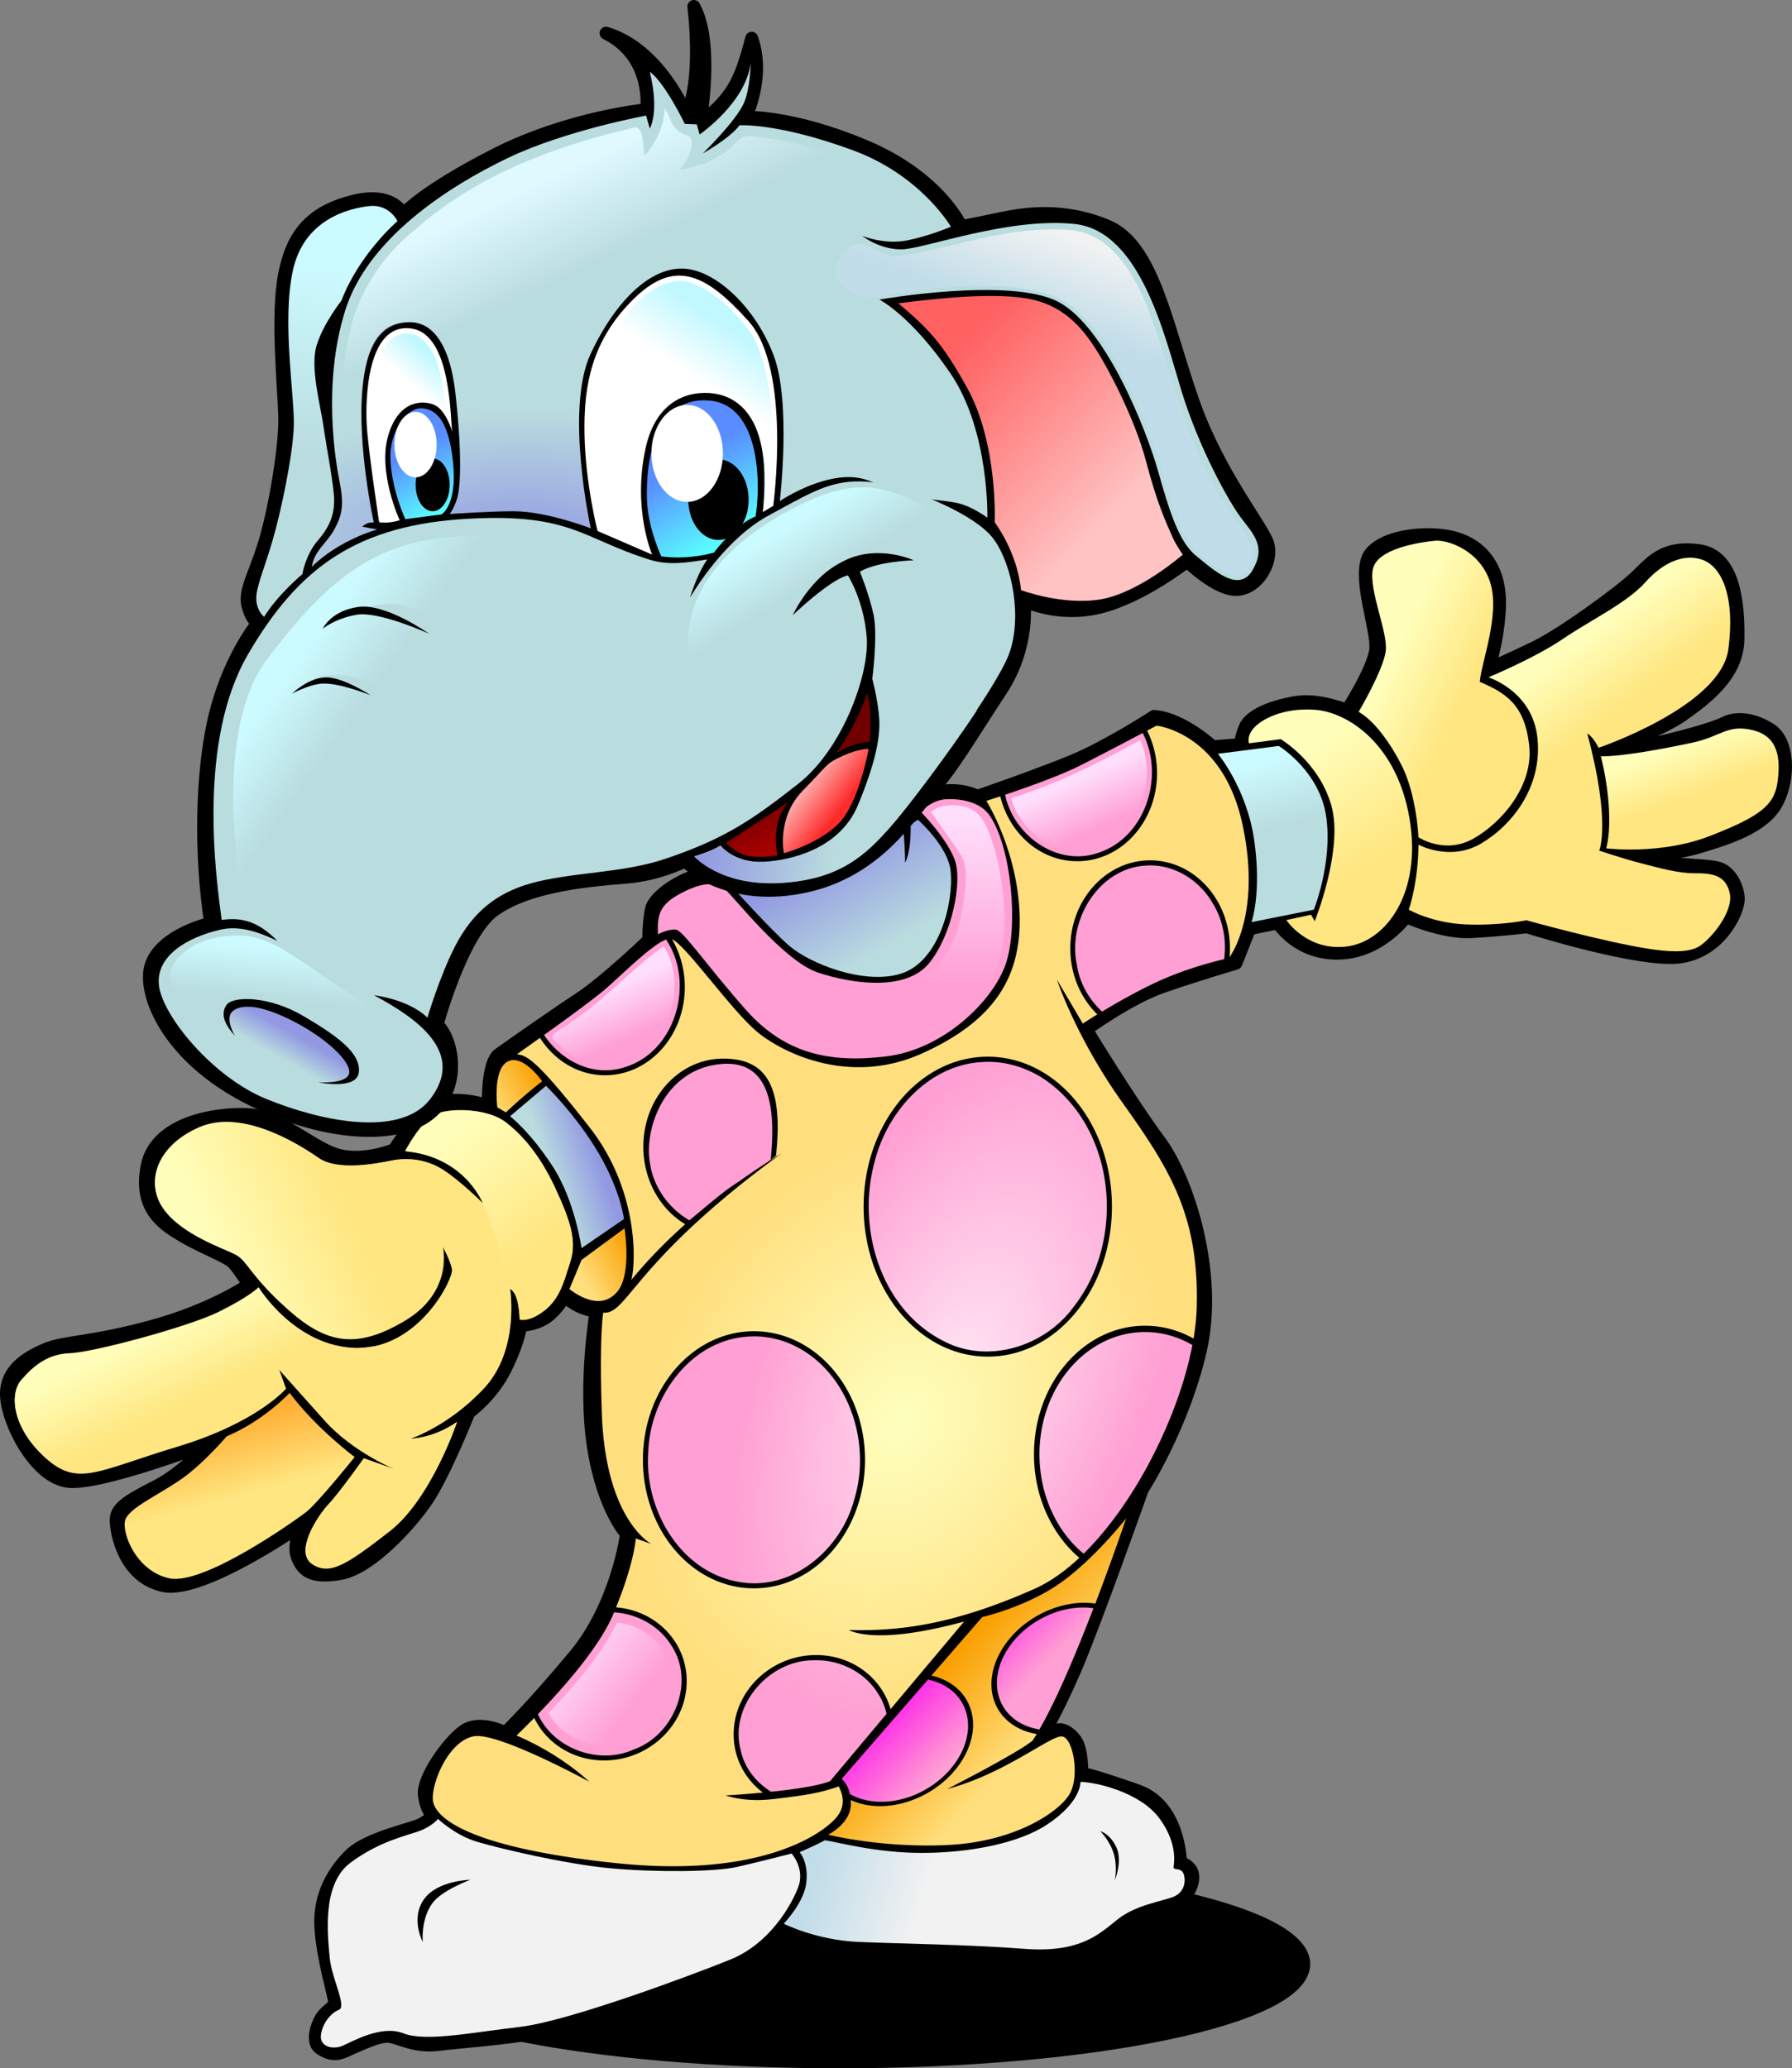 <?xml version="1.0"?>
<svg xmlns="http://www.w3.org/2000/svg" xmlns:xlink="http://www.w3.org/1999/xlink" width="736.98" height="850.598" viewBox="0 0 736.98 850.598">
  <rect x="0" y="0" width="736.98" height="850.598" fill="#808080" stroke="none"/>
  <defs>
    <linearGradient xlink:href="#g" id="u" x1="234.606" y1="593.504" x2="255.602" y2="582.076" gradientUnits="userSpaceOnUse"/>
    <linearGradient id="i">
      <stop offset="0" stop-color="#ffe680"/>
      <stop offset="1" stop-color="#ffac31"/>
    </linearGradient>
    <linearGradient id="m">
      <stop offset="0" stop-color="#ff2a2a"/>
      <stop offset="1" stop-color="#ffa1a1"/>
    </linearGradient>
    <linearGradient id="l">
      <stop offset="0" stop-color="#a00"/>
      <stop offset="1" stop-color="#700000"/>
    </linearGradient>
    <linearGradient id="g">
      <stop offset="0" stop-color="#ffdf7d"/>
      <stop offset="1" stop-color="#fa9f00"/>
    </linearGradient>
    <linearGradient id="f">
      <stop offset="0" stop-color="#ff9fd3"/>
      <stop offset="1" stop-color="#ff2ae8"/>
    </linearGradient>
    <linearGradient id="e">
      <stop offset="0" stop-color="#feffbe"/>
      <stop offset="1" stop-color="#ffdf7d"/>
    </linearGradient>
    <linearGradient id="d">
      <stop offset="0" stop-color="#ffe6f3"/>
      <stop offset="1" stop-color="#ff9fd3"/>
    </linearGradient>
    <linearGradient id="p">
      <stop offset="0" stop-color="#bff8ff"/>
      <stop offset="1" stop-color="#fff"/>
    </linearGradient>
    <linearGradient id="n">
      <stop offset="0" stop-color="#598cff"/>
      <stop offset="1" stop-color="#59fbff"/>
    </linearGradient>
    <linearGradient id="k">
      <stop offset="0" stop-color="#ffc3c3"/>
      <stop offset="1" stop-color="#ff6060"/>
    </linearGradient>
    <linearGradient id="o">
      <stop offset="0" stop-color="#dff9ff"/>
      <stop offset="1" stop-color="#dff9ff" stop-opacity="0"/>
    </linearGradient>
    <linearGradient id="c">
      <stop offset="0" stop-color="#f2f2f2"/>
      <stop offset="1" stop-color="#c1dde9"/>
    </linearGradient>
    <linearGradient id="b">
      <stop offset="0" stop-color="#ff9fd3"/>
      <stop offset="1" stop-color="#ffdefc"/>
    </linearGradient>
    <linearGradient id="a">
      <stop offset="0" stop-color="#9299e2"/>
      <stop offset="1" stop-color="#b9dcdf"/>
    </linearGradient>
    <linearGradient id="j">
      <stop offset="0" stop-color="#b9dcdf"/>
      <stop offset="1" stop-color="#ccfbff"/>
    </linearGradient>
    <linearGradient xlink:href="#a" id="v" x1="352.582" y1="462.601" x2="373.947" y2="498.939" gradientUnits="userSpaceOnUse"/>
    <linearGradient xlink:href="#a" id="s" x1="257.679" y1="575.755" x2="239.286" y2="582.005" gradientUnits="userSpaceOnUse"/>
    <linearGradient xlink:href="#b" id="E" x1="398.522" y1="515.164" x2="398.695" y2="451.02" gradientUnits="userSpaceOnUse"/>
    <linearGradient xlink:href="#c" id="z" x1="386.423" y1="868.589" x2="344.19" y2="857.477" gradientUnits="userSpaceOnUse"/>
    <linearGradient xlink:href="#b" id="F" gradientUnits="userSpaceOnUse" x1="359.865" y1="496.646" x2="351.249" y2="477.453"/>
    <linearGradient xlink:href="#p" id="Y" gradientUnits="userSpaceOnUse" x1="198.897" y1="271.113" x2="189.949" y2="281.34"/>
    <linearGradient xlink:href="#b" id="G" x1="273.022" y1="794.88" x2="245.87" y2="773.48" gradientUnits="userSpaceOnUse"/>
    <linearGradient xlink:href="#j" id="X" gradientUnits="userSpaceOnUse" gradientTransform="matrix(.931 0 0 .944 9.027 28.117)" x1="125.984" y1="520.649" x2="127.924" y2="499.489"/>
    <linearGradient xlink:href="#f" id="w" x1="399.638" y1="812.184" x2="377.884" y2="790.755" gradientUnits="userSpaceOnUse"/>
    <linearGradient xlink:href="#g" id="q" x1="427.665" y1="807.666" x2="394.469" y2="776.951" gradientUnits="userSpaceOnUse"/>
    <linearGradient id="h">
      <stop offset="0" stop-color="#ffe680"/>
      <stop offset="1" stop-color="#fffeba"/>
    </linearGradient>
    <linearGradient xlink:href="#h" id="x" x1="564.357" y1="464.585" x2="537.337" y2="422.085" gradientUnits="userSpaceOnUse"/>
    <linearGradient xlink:href="#h" id="I" x1="237.455" y1="614.783" x2="203.82" y2="572.641" gradientUnits="userSpaceOnUse"/>
    <linearGradient xlink:href="#h" id="J" x1="157.675" y1="588.3" x2="106.344" y2="609.371" gradientUnits="userSpaceOnUse"/>
    <linearGradient xlink:href="#h" id="H" x1="101.251" y1="676.891" x2="87.461" y2="649.034" gradientUnits="userSpaceOnUse"/>
    <linearGradient xlink:href="#i" id="y" x1="140.924" y1="707.476" x2="132.857" y2="677.476" gradientUnits="userSpaceOnUse"/>
    <linearGradient xlink:href="#h" id="A" x1="593.651" y1="407.939" x2="564.646" y2="394.302" gradientUnits="userSpaceOnUse"/>
    <linearGradient xlink:href="#h" id="B" x1="641.609" y1="418.594" x2="623.651" y2="394.351" gradientUnits="userSpaceOnUse"/>
    <linearGradient xlink:href="#h" id="C" x1="681.639" y1="442.57" x2="674.733" y2="423.377" gradientUnits="userSpaceOnUse"/>
    <linearGradient xlink:href="#j" id="t" x1="521.429" y1="454.326" x2="514.627" y2="429.326" gradientUnits="userSpaceOnUse"/>
    <linearGradient xlink:href="#a" id="W" gradientUnits="userSpaceOnUse" x1="146.34" y1="534.211" x2="141.007" y2="543.586"/>
    <linearGradient xlink:href="#k" id="L" gradientUnits="userSpaceOnUse" x1="467.452" y1="328.852" x2="403.379" y2="266.475"/>
    <linearGradient xlink:href="#j" id="M" gradientUnits="userSpaceOnUse" x1="152.393" y1="309.966" x2="158.594" y2="235.214"/>
    <linearGradient xlink:href="#l" id="N" gradientUnits="userSpaceOnUse" x1="354.763" y1="453.15" x2="346.736" y2="434.043"/>
    <linearGradient xlink:href="#m" id="O" gradientUnits="userSpaceOnUse" x1="355.119" y1="450.289" x2="342.97" y2="441.003"/>
    <linearGradient xlink:href="#n" id="P" gradientUnits="userSpaceOnUse" x1="189.544" y1="309.484" x2="201.777" y2="331.627"/>
    <linearGradient xlink:href="#n" id="Q" gradientUnits="userSpaceOnUse" x1="294.929" y1="313.759" x2="312.17" y2="342.33"/>
    <linearGradient xlink:href="#j" id="R" gradientUnits="userSpaceOnUse" x1="169.757" y1="409.936" x2="144.816" y2="391.985"/>
    <linearGradient xlink:href="#j" id="S" gradientUnits="userSpaceOnUse" x1="355.363" y1="354.06" x2="342.708" y2="333.346"/>
    <linearGradient xlink:href="#o" id="T" gradientUnits="userSpaceOnUse" x1="247.85" y1="200.738" x2="263.987" y2="235.084"/>
    <linearGradient xlink:href="#c" id="U" gradientUnits="userSpaceOnUse" gradientTransform="translate(-.253 .505)" x1="457.891" y1="228.269" x2="446.541" y2="260.594"/>
    <linearGradient xlink:href="#a" id="V" gradientUnits="userSpaceOnUse" x1="304.835" y1="458.197" x2="354.862" y2="466.411"/>
    <linearGradient xlink:href="#p" id="Z" gradientUnits="userSpaceOnUse" x1="315.664" y1="260.765" x2="302.462" y2="280.842"/>
    <radialGradient xlink:href="#a" id="K" gradientUnits="userSpaceOnUse" gradientTransform="matrix(.634 -.008 .004 .284 83.97 225.047)" cx="232.367" cy="427.81" fx="232.367" fy="427.81" r="183.316"/>
    <radialGradient xlink:href="#e" id="r" cx="367.003" cy="684.859" fx="367.003" fy="684.859" r="157.981" gradientTransform="matrix(.534 .305 -.386 .675 445.835 110.461)" gradientUnits="userSpaceOnUse"/>
    <radialGradient xlink:href="#d" id="D" cx="379.701" cy="652.746" fx="379.701" fy="652.746" r="133.008" gradientTransform="matrix(.513 .222 -.414 .957 473.838 -40.19)" gradientUnits="userSpaceOnUse"/>
  </defs>
  <path d="M586.345 219.89c-10.483.167-21.526 3.475-23.922 10.02-3.486 9.518 4.055 29.085 3.384 36.995-.67 7.91-11.812 25.216-11.812 25.216s-11.124-4.558-20.106-3.351c-8.983 1.206-19.454 4.957-21.733 10.186-2.279 5.228-1.725 7.233-1.725 7.233l-11.68.929s-12.457-11.671-24.12-12.475c0 0-19.036 12.35-33.247 18.248-14.21 5.9-39.417 14.6-39.417 14.6s-5.912-3.466-15.163-1.992c-9.25 1.475-13.139 8.693-13.139 8.693l-1.327-18.082-78.967 8.295 4.545 37.824s-4.685-3.228-10.584-2.29c-5.899.94-18.236 8.17-19.443 14.069-1.207 5.899-1.062 12.608-1.062 12.608s-17.71 17.017-28.302 23.989c-10.591 6.971-28.151 19.307-33.246 22.927-5.094 3.62-4.413 21.201-4.413 21.201s-12.99-4.416-21.168-.796c-8.178 3.62-17.585 18.88-17.585 18.88s-12.202 5.104-22.927 2.289c-10.725-2.816-23.716-16.22-37.659-16.756-13.943-.536-37.691 3.739-41.043 21.301-3.352 17.563 6.587 23.874 14.765 28.7 8.178 4.827 18.224 8.436 20.638 10.983 2.413 2.547 6.436 8.992 6.436 8.992s-14.879 10.316-39.815 17.153c-24.936 6.838-35.923 6.173-43.565 9.39-7.641 3.218-17.163 8.579-16.224 19.974.938 11.396 12.079 32.598 25.083 34.34 13.005 1.744 58.164-15.56 58.164-15.56s-10.445 11.79-21.036 17.286c-10.591 5.497-17.154 8.706-17.154 14.068 0 5.363 3.323 23.622 19.41 27.108 16.088 3.486 57.135-25.216 57.135-25.216s-4.169 8.174-2.024 13.537c2.146 5.362 5.518 8.847 17.718 6.702 12.2-2.145 28.397-19.703 35.502-30.16 7.106-10.457 17.32-36.066 17.32-36.066s9.5-6.686 15.13-18.216c5.63-11.53 6.171-17.585 6.171-17.585s7.118-.123 11.945-4.413c4.826-4.29 6.005-7.896 6.005-7.896 5.095 5.63 13.073 6.536 13.073 6.536s-5.11 29.757-1.128 55.542c3.981 25.786 13.637 36.033 13.637 36.033s-3.783 28.814-21.036 49.67-28.833 32.051-28.833 32.051-10.418-5.489-17.054-.73c-6.637 4.76-17.03 19.575-16.225 26.278.804 6.704 3.617 8.627 3.617 8.627s-1.926 1.94-5.143 3.617c-3.218 1.675-21.73 5.506-28.7 12.21-6.972 6.703-13.148 16.822-12.343 30.027.804 13.206 5.84 29.18 5.707 31.056-.135 1.877-4.294 3.343-6.238 7.499-1.944 4.156-2.75 9.17.199 11.181 2.95 2.011 5.638 2.9 9.19 1.626 3.553-1.274 14.684-7.308 19.444-6.503 4.76.804 10.453 4.491 20.173 3.285 8.136-1.01 21.026-1.876 34.042-3.75 34.168 6.775 80.17 10.916 130.793 10.916 105.437 0 190.915-18 190.915-40.213 0-10.409-18.775-19.9-49.57-27.041.456-.375.858-.762 1.161-1.195 2.816-4.022 3.43-7.773 2.157-10.186-1.274-2.413-4.446-3.351-4.446-3.351s-.191-23.263-17.486-29.43c-17.294-6.167-23.126-7.3-23.126-7.3s.328-9.582-2.555-13.537c-2.882-3.955-5.826-4.615-7.1-4.28-1.274.335-7.167 3.417-7.167 3.417s5.825-9.202 13.936-27.904c8.11-18.702 27.804-74.388 27.804-74.388s16.65-25.762 23.89-57.268c7.239-31.505-5.091-70.248-16.89-86.067-11.797-15.82-30.06-45.854-30.06-45.854s17.447-12.726 31.255-17.552c13.81-4.827 30.293-9.655 30.293-9.655l5.64-14.201 11.647-2.422s7.789 12.877 25.083 12.475c17.295-.402 27.606-15.03 27.606-15.03s14.876 6.841 26.941 6.171c12.066-.67 22.795-1.99 22.795-1.99s47.216 14.99 63.572 12.309c16.356-2.681 23.727-19.16 23.325-24.254-.402-5.095-3.51-10.47-7.532-11.945-4.022-1.475-13.394-1.182-21.036-2.389-7.642-1.206-14.333-3.218-14.333-3.218s14.345.401 26.41-3.219c12.066-3.62 27.087-8.19 32.45-18.514 5.363-10.323 4.55-25.07-2.555-29.762s-14.487-5.233-19.045-2.82c-4.558 2.413-21.058 6.845-32.051 9.124-10.994 2.28-16.49 2.157-16.49 2.157s22.137-8.063 31.387-14.632c9.25-6.57 22.394-16.21 22.662-30.956.268-14.748-1.478-34.72-16.225-36.597-14.747-1.877-19.31 4.814-26.012 11.115-6.704 6.3-30.046 23.336-41.442 28.833-11.395 5.496-19.177 8.825-19.177 8.825s3.639-8.438 4.711-23.856c1.073-15.417-5.356-25.874-17.154-29.762-3.686-1.215-8.34-1.768-13.106-1.692z" stroke="#000" stroke-width="5.309" stroke-linejoin="round"/>
  <path d="M464.469 721.469s-11.973 15.348-25.188 24.812c-13.214 9.465-30.531 13.407-30.531 13.407l-19.688 22.656c6.582 1.5 11.942 5.37 14.532 11.25 5.27 11.964-2.865 27.776-18.156 35.343-9.763 4.832-20.068 5.12-27.625 1.594.04.578.047 1.194.03 1.844-.178 7.321-8.75 11.594-8.75 11.594s21.264 5.366 47.157 3.937c25.893-1.428 43.022-13.223 46.594-20.187 3.571-6.965 1.076-20.889-3.032-21.782-4.107-.892-21.767 14.273-44.625 20.344 0 0 27.139-13.839 33.032-18.75a67.728 67.728 0 001.625-2.531c-7.225-1.242-13.166-5.207-15.938-11.5-5.27-11.964 2.865-27.807 18.156-35.375 5.257-2.601 10.687-3.887 15.75-3.969a30.193 30.193 0 014.72.313c6.86-17.952 11.937-33 11.937-33z" fill="url(#q)" transform="matrix(1.062 0 0 1.062 -30.129 -141.767)"/>
  <path d="M270.572 384.218c-.285-8.437.758-12.324 9.859-17.064 9.1-4.74 14.22-4.17 17.632-1.516 3.413 2.654 24.08 29.577 38.299 34.317 14.22 4.74 36.213 7.773 45.693-3.792 9.48-11.566 13.84-33.559 10.617-42.47-3.223-8.91-14.03-19.908-14.03-19.908s4.74-4.93 10.617-5.119c5.878-.19 13.812.938 17.823 6.826 8.91 13.082 11.755 45.313 6.635 60.67-5.119 15.358-25.595 35.455-49.295 38.3-23.7 2.843-41.9-1.328-57.827-19.34-15.926-18.011-25.595-32.42-28.629-32.8-3.034-.379-7.394 1.896-7.394 1.896z" fill="#ff9fd3"/>
  <path d="M476.25 414.5l-3.656 1.938c2.449 4.887 3.844 10.49 3.844 16.468 0 18.837-13.845 34.094-30.907 34.094-14.253 0-26.253-10.637-29.812-25.125-3.187 1.056-5.375 1.75-5.375 1.75s12.16 19.281 12.875 44.281c.714 25-10.911 41.42-37.875 53.563-26.965 12.143-51.942.714-62.656-7.5-10.235-7.847-28.436-34.275-34.094-36.782 3.142 5.34 4.969 11.716 4.969 18.563 0 18.837-13.814 34.125-30.875 34.125-10.425 0-19.62-5.732-25.22-14.469-4.054 2.902-7.575 5.382-8.905 6.344 3.816.491 7.505 1.903 28.156 28.344 19.107 24.464 17.91 52.723 16.125 59.062 4.593-5.618 11.382-13.129 20.875-21.593-9.66-5.773-16.219-17.06-16.219-30.032 0-18.837 13.845-34.093 30.906-34.093 16.148 0 23.472 9.656 20.469 37.625-.569.41-1.509 1.16-2.688 2.093a290.372 290.372 0 014.844-3c-57.578 41.922-59.616 62.562-69.062 61.657 0 0-1.603 9.06-.531 39.125 1.475 41.416 19.187 50.437 19.187 50.437l-6.063-2.125s-.426 8.892-7.625 26.688c15.85 1.223 27.899 14.005 27.344 29.593-.583 16.398-14.876 29.688-31.937 29.688-12.122 0-22.38-6.704-27.094-16.469-4.006 4.086-6.844 6.813-6.844 6.813 17.678 7.576 28.125 17.875 28.125 17.875s-35.187-19.201-44.562-17.594c-9.375 1.607-16.09 16.687-16 24.187.09 7.5 14.567 19.107 71.531 25 56.964 5.893 80.536-12.317 85-18.031 1.585-2.028 3.745-5.756.67-11.728-7.378 2.583-12.822 3.45-25.42 4.915-7.325.852-13.184.177-18.469-1.406 0 0 6.553-.369 14.5-1.125-7.173-5.425-11.623-13.954-11.281-23.562.583-16.398 14.876-29.688 31.938-29.688 13.898 0 25.36 8.804 28.812 20.938l28.469-33.907c-29.643 8.036-40.88 5.067-44.719 3.282 18.84.446 39.795-1.652 71.938-15.938 5.94-2.64 11.802-6.79 17.406-12.031-10.639-9.063-17.563-23.628-17.563-40.094 0-27.497 19.251-49.781 43-49.781 6.728 0 13.11 1.78 18.781 4.969.68-4.062 1.11-7.97 1.22-11.625 1.07-35.715-10.349-53.933-28.563-79.469-18.215-25.536-25.531-47.844-25.531-47.844l10 16.969s2.173-1.453 5.625-3.563c-6.411-6.254-10.47-15.38-10.47-25.562 0-18.837 13.845-34.094 30.907-34.094 17.062 0 30.906 15.257 30.906 34.094 0 1.146-.056 2.29-.156 3.406 1.22-1.699 12.234-18.173 4.969-51.625-7.679-35.357-33.219-38.031-33.219-38.031zm-65.344 128.188c26.553 0 48.063 25.986 48.063 58.062 0 32.076-21.51 58.094-48.063 58.094s-48.094-26.018-48.094-58.094 21.541-58.063 48.094-58.063zM320.344 649c23.749 0 43 22.284 43 49.781s-19.251 49.782-43 49.782c-23.75 0-43-22.285-43-49.782 0-27.497 19.25-49.781 43-49.781z" fill="url(#r)" transform="matrix(1.062 0 0 1.062 -30.129 -141.767)"/>
  <path d="M225.893 565.755l13.928-11.786s11.786 11.429 20.358 26.072c8.571 14.643 9.821 25.535 9.821 25.535l-16.429 11.25s-2.5-18.392-11.25-31.785-16.428-19.286-16.428-19.286z" fill="url(#s)" transform="matrix(1.062 0 0 1.062 -30.129 -141.767)"/>
  <path d="M500 425.398s11.25 13.393 14.107 33.75c2.857 20.357-1.071 31.428-1.071 31.428l24.107-4.821s7.321-18.036 4.821-35.893-18.393-27.5-18.393-27.5z" fill="url(#t)" transform="matrix(1.062 0 0 1.062 -30.129 -141.767)"/>
  <path d="M227.281 544a4.949 4.949 0 00-2.281.563c-5.938 3.035-4.031 17.75-4.031 17.75l3.312 1.937c5.402-5.045 9.835-8.772 14.031-12.031 0 0-5.639-8.206-11.03-8.219zm42.938 65.156l-16.656 12.25-4.688 11.282c4.695 3.58 12.88 7.787 18.563.968 5.682-6.818 2.78-24.5 2.78-24.5z" fill="url(#u)" transform="matrix(1.062 0 0 1.062 -30.129 -141.767)"/>
  <path d="M311.786 476.826s14.956 16.63 22.143 22.858c8.035 6.964 28.928 15.267 43.214 10.892 14.91-4.566 20.582-27.461 19.375-39.732-.942-9.572-12.679-19.91-12.679-19.91l-2.857 1.875s.536 9.642-2.143 14.821c.268-6.25-2.232-32.054-2.232-32.054l-68.393 6.786z" fill="url(#v)" transform="matrix(1.062 0 0 1.062 -30.129 -141.767)"/>
  <path d="M447.344 756c-4.698.076-9.717 1.274-14.594 3.688-14.189 7.021-21.734 21.71-16.844 32.812 2.598 5.898 8.174 9.604 14.969 10.719 6.73-11.583 14.54-30.31 20.938-46.938a28.196 28.196 0 00-4.47-.281zm-59.625 27.906l-33.438 38.469s2.303 1.635 3.219 5.844c7.158 4.092 17.533 4.152 27.313-.688 14.28-7.067 21.859-21.858 16.937-33.031-2.483-5.637-7.664-9.273-14.031-10.594z" fill="url(#w)" transform="matrix(1.062 0 0 1.062 -30.129 -141.767)"/>
  <path d="M512.054 421.335l12.276-1.607s14.777 8.706 19.599 25.67c4.821 16.964-6.429 44.821-6.429 44.821l-1.429-2.5-9.553 2.054s7.857 12.053 23.214 10.268c15.357-1.786 29.375-20.715 24.464-49.643-4.91-28.929-24.017-41.16-36.607-42.054-12.589-.893-20.893 3.84-23.75 7.143-2.857 3.304-1.785 5.848-1.785 5.848z" fill="url(#x)" transform="matrix(1.062 0 0 1.062 -30.129 -141.767)"/>
  <path d="M166.627 473.321s6.871-13.264 13.507-15.54c6.636-2.274 20.666-1.706 27.681 3.603 7.015 5.309 14.22 13.651 20.477 27.113 6.256 13.46 8.91 21.803 6.256 30.145-2.654 8.343-4.36 15.358-10.807 20.287-6.446 4.93-10.048 3.603-10.048 3.603s-.094-10.905-3.982-12.514c0 0 4.076 24.932-10.712 40.764-14.789 15.831-30.525 20.855-30.525 20.855s9.503.08 19.424-6.891c0 0-10.608 31.634-27.766 44.905-17.159 13.272-24.458 18.391-31.853 13.367-7.394-5.024 2.655-20.097 6.92-24.553 4.266-4.455 14.41-18.77 14.41-18.77l13.65 4.835s-17.916-7.205-29.766-20.477c-11.85-13.271-18.77-20.95-18.77-20.95l2.844 7.868s-11.754 13.934-44.734 23.855c-32.98 9.92-40.756 16.624-54.162 4.558-13.407-12.066-15.016-26.009-9.921-31.908 5.094-5.899 10.993-10.725 20.11-10.993 9.116-.268 48.263-10.725 60.865-16.892 12.602-6.167 16.624-10.19 16.624-10.19s15.016 24.669 40.488 24.937c25.473.268 39.818-28.556 39.013-32.444-.804-3.888-3.754-9.116-3.754-9.116s4.424 18.233-15.551 30.164c-19.976 11.932-32.31 9.519-47.996-4.424-15.685-13.943-16.624-19.841-21.45-22.523-4.826-2.681-22.255-8.178-29.897-19.037-7.641-10.86-2.68-26.009 15.016-33.516 17.696-7.508 40.89 7.24 48.8 12.736 7.91 5.497 23.997 2.279 30.03 1.072 6.033-1.206 14.077-.804 21.316 3.888 7.24 4.693 16.222 13.675 16.222 13.675s-7.291-19.213-31.96-21.492z" fill="#ffe680"/>
  <path d="M140.536 672.898s-10.179 10.893-24.375 16.786c0 0-9.197 10.892-18.125 16.964-8.929 6.071-19.286 10.714-21.072 15.178-1.785 4.465 3.75 20 16.965 22.858 13.214 2.857 48.392-22.143 52.857-25.536 4.464-3.393 18.928-21.429 18.928-21.429s-14.732-10.893-25.178-24.821z" fill="url(#y)" transform="matrix(1.062 0 0 1.062 -30.129 -141.767)"/>
  <path d="M180.134 748.055s7.015 6.636 15.737 9.29c8.721 2.654 36.592 9.29 55.172 10.997 18.58 1.706 43.039 1.516 52.14-.57 9.1-2.085 22.372-5.497 22.372-5.497s5.688 6.256 2.654 14.03c-3.033 7.773-11.944 23.13-27.87 29.577-15.927 6.446-66.739 25.406-86.457 27.681-19.718 2.275-38.867 6.257-47.968 2.654-9.1-3.602-21.045 3.413-25.027 5.12-3.981 1.706-9.48.379-8.91-4.361.568-4.74 3.98-9.1 7.394-10.428 3.412-1.327-3.034-12.893-3.792-21.614-.759-8.722-3.413-29.956 8.532-38.868 11.944-8.91 23.32-11.186 28.44-13.082 5.118-1.896 7.583-4.93 7.583-4.93z" fill="#f2f2f2"/>
  <path d="M338.036 850.755s7.589-3.304 9.732-4.643c4.643.625 19.643 4.91 37.59 4.91 17.8 0 36.963-3.481 48.213-10.803 11.25-7.321 13.215-14.107 13.215-16.696 5.893.09 23.125 3.928 30.625 14.196s5.357 17.947 5.446 19.018c.09 1.072 3.036-.178 3.929 2.59.893 2.767.178 6.964-3.929 8.66-4.107 1.697-14.464 3.125-21.428 8.572-6.965 5.446-14.197 13.303-36.34 11.607-22.143-1.697-48.214-1.965-64.464-2.679-16.25-.714-28.75-7.053-28.75-7.053-.007.024 7.59-7.877 8.66-15.358 1.191-8.315-2.5-12.321-2.5-12.321z" fill="url(#z)" transform="matrix(1.062 0 0 1.062 -30.129 -141.767)"/>
  <path d="M554.508 409.157c6.566 3.662 12.992 13.384 16.742 20.884s5.923 18.587 6.429 27.678c0 0 10.178 6.786 21.25.536 11.071-6.25 23.392-20.536 21.607-36.25-1.786-15.714-9.107-20.179-19.107-24.464.535-7.5 7.857-25.715 4.107-38.215-3.75-12.5-16.429-16.964-21.607-16.428-5.179.536-22.322 2.857-23.929 11.071-1.607 8.215 5.893 24.286 5 31.607-.893 7.322-10.492 23.58-10.492 23.58z" fill="url(#A)" transform="matrix(1.062 0 0 1.062 -30.129 -141.767)"/>
  <path d="M604.821 395.755c1.25.536 17.104 5.923 18.929 23.571 1.971 19.06-10 33.929-21.964 40.893-12.02 6.996-24.107.357-24.107.357-.127 15.026-3.75 25.179-3.75 25.179s8.928 5.179 22.142 5.714c13.215.536 23.393-1.607 23.393-1.607s30.29 8.442 47.5 11.072c6.591 1.007 14.822 1.785 19.286-.893 4.464-2.679 13.571-13.393 11.964-20.715-1.607-7.321-7.5-7.678-13.75-7.678s-12.98-1.89-20.893-3.929c-6.675-1.72-15.892-4.821-15.892-4.821s4.642-10.893-4.643-45.357c2.5 1.428 4.375 5.535 4.375 5.535s47.41-16.071 50.268-38.214c2.857-22.143-3.393-32.321-10.179-34.643-6.786-2.321-14.821.715-21.964 8.75-7.143 8.036-21.25 14.643-31.965 21.965-10.714 7.321-28.75 14.821-28.75 14.821z" fill="url(#B)" transform="matrix(1.062 0 0 1.062 -30.129 -141.767)"/>
  <path d="M648.304 426.38c3.571 14.107 4.107 28.482 2.053 35.625 0 0 21.072 2.679 40.268-4.821s24.821-11.786 26.071-20.715c1.25-8.928.536-17.678-9.375-20.178-9.91-2.5-12.5 2.41-23.303 4.732-10.804 2.321-27.232 5.446-35.714 5.357z" fill="url(#C)" transform="matrix(1.062 0 0 1.062 -30.129 -141.767)"/>
  <path d="M173.877 798.677s-5.119-9.48.38-17.443c5.498-7.963 19.149-8.152 19.149-8.152s-11.678 4.291-15.547 9.574c-4.93 6.73-3.982 16.021-3.982 16.021zM452.49 753.08s3.982 3.886 5.593 9.384c1.612 5.498.38 10.902.38 10.902s3.317-7.963.663-13.651-6.636-6.636-6.636-6.636z"/>
  <path d="M470.875 417.344c-5.604 2.96-15.269 8.053-24.094 12.531-7.865 3.991-21.02 8.633-29.187 11.375 3.25 15.66 20.07 27.93 35.844 22.563 18.56-5.844 26.11-29.848 17.437-46.47zm3.406 51.281c-.655-.01-1.308.02-1.969.063-18.433.8-30.788 21.371-26.875 38.562.984 6.88 4.62 13.272 9.72 17.969 5.47-3.294 13.18-7.712 20.75-11.25 11.174-5.225 22.484-8.097 26.5-9.032.96-7.426-.378-15.15-4.344-21.53-4.83-8.563-13.952-14.621-23.782-14.782zm-187.969 28.688c-5.625 2.057-17.48 13.977-23.468 19.156-4.252 3.677-15.19 11.652-23.781 17.812 6.616 10.014 18.898 16.336 30.843 12.594 19.945-5.698 27.664-32.372 16.656-49.156-.08-.136-.166-.272-.25-.406zm124.844 47.375c-.481 0-.956.01-1.437.03-21.557.608-38.05 19.368-42.813 39.282-6.74 25.403 2.58 56.808 27.25 69 17.015 8.747 38.887 1.845 49.969-13.438 20.64-26.116 16.423-70.22-12.406-88.843-6.16-3.772-13.342-6.035-20.563-6.032zm-102.25.75c-23.279 1.178-31.315 25.5-28.812 38.593 1.31 9.165 7.323 17.467 15.25 22.032.55-.466 1.413-1.172 2.062-1.72.263-.224.546-.461.813-.687 1.05-.882 2.03-1.696 3.187-2.656 3.043-2.524 6.124-5.047 8.406-6.75 1.353-1.009 3.107-2.188 4.97-3.406.043-.031.08-.063.124-.094 3.286-2.329 6.758-4.7 10.438-7.062.05-.033.106-.062.156-.094.47-.36.94-.722 1.344-1.063 1.999-20.179-.376-37.767-17.938-37.093zm162.875 103.875c-22.585 0-40.875 21.194-40.875 47.343 0 15.878 6.735 29.91 17.094 38.5 20.246-19.875 36.929-53.642 42.125-80.812-5.52-3.215-11.744-5.032-18.344-5.032zM320.844 651a33.162 33.162 0 00-1.563.031c-23.18.617-39.474 23.466-39.875 45.281-1.468 22.117 12.726 46.373 35.75 49.875 20.532 3.323 39.033-13.096 44-31.968 7.3-23.493-3.458-53.257-27.719-61.47-3.444-1.085-6.985-1.716-10.593-1.75zm-54.688 106.875c-.115.277-.225.531-.344.813-5.467 12.934-19.866 29.02-29.125 38.593 5.923 13.325 23.586 19.813 37.032 13.719 15.695-5.525 24.09-26.271 14.562-40.406-4.718-7.604-13.297-12.219-22.125-12.719zm78.688 18.531a27.517 27.517 0 00-1.844.031c-17.098.188-32.193 17.685-27.844 34.625 1.458 7.027 5.987 12.659 11.844 16.282 8.643-.905 18.142-2.251 22.813-4.094l21.875-26.063c-.622-2.802-1.716-5.522-3.407-8.03-4.95-7.978-14.16-12.652-23.437-12.75z" fill="url(#D)" transform="matrix(1.062 0 0 1.062 -30.129 -141.767)"/>
  <path d="M388.909 448.038s2.778-3.535 11.111-2.525c8.334 1.01 10.86 7.829 13.637 17.425 2.778 9.597 5.304 27.527 2.526 38.891-2.778 11.364-8.839 20.708-21.466 26.011-12.627 5.304-22.476 4.546-26.769-.757-4.293-5.303 11.112-10.86 16.668-14.395 5.555-3.535 12.879-10.101 15.657-23.486 2.778-13.384 2.778-20.455.252-24.496-2.525-4.04-11.616-16.668-11.616-16.668z" fill="url(#E)" transform="matrix(1.062 0 0 1.062 -30.129 -141.767)"/>
  <path d="M469.969 420.094l-3.031 1.594c-15.073 8.27-30.548 15.752-46.97 20.875 3.94 15.397 22.98 26.154 37.47 17.375 13.355-7.44 18.58-25.902 12.53-39.844zm-184.5 79.812c-12.884 8.978-23.308 21.322-36.656 29.813-2.229 2.436-9.994 4.304-4.75 7.625 8.864 10.426 26.037 11.554 35.78 1.625 10.199-9.71 12.974-26.98 5.626-39.063z" fill="url(#F)" transform="matrix(1.062 0 0 1.062 -30.129 -141.767)"/>
  <path d="M267.242 761.789l-.29.668c-6.373 12.997-16.253 23.882-26.073 34.356 7.428 14.388 28.81 16.812 39.937 5.348 9.621-8.782 10.597-25.879.058-34.472-3.825-3.27-8.628-5.395-13.632-5.9z" fill="url(#G)" transform="matrix(1.062 0 0 1.062 -30.129 -141.767)"/>
  <path d="M166.688 655.625c-23.992-.253-38.157-23.5-38.157-23.5s-3.787 3.817-15.656 9.625c-11.87 5.808-48.726 15.654-57.313 15.906-8.586.253-14.139 4.788-18.937 10.344-4.798 5.556-3.283 18.698 9.344 30.062 12.627 11.365 19.938 5.032 51-4.312 31.062-9.344 42.125-22.469 42.125-22.469l-2.656-7.406s6.495 7.25 17.656 19.75c11.16 12.5 28.062 19.281 28.062 19.281l-12.875-4.562s-9.544 13.49-13.562 17.687c-4.018 4.197-13.496 18.393-6.531 23.125 6.964 4.732 13.839-.093 30-12.593 16.16-12.5 26.156-42.313 26.156-42.313-9.344 6.566-18.281 6.5-18.281 6.5s14.82-4.714 28.75-19.625c13.928-14.91 10.093-38.406 10.093-38.406.043.017.084.042.125.062-26.215 15.174-39.385 21.125-59.344 22.844z" fill="url(#H)" transform="matrix(1.062 0 0 1.062 -30.129 -141.767)"/>
  <path d="M205.531 563.5c-2.899.092-5.547.518-7.5 1.188-6.25 2.142-12.719 14.625-12.719 14.625 23.234 2.146 30.094 20.25 30.094 20.25l-.125-.094c3.732 7.355 8.024 23.717 10.75 33.312 3.529 1.71 3.625 11.72 3.625 11.72s3.366 1.267 9.438-3.376c6.071-4.643 7.687-11.268 10.187-19.125 2.5-7.857.018-15.696-5.875-28.375s-12.705-20.562-19.312-25.562c-4.543-3.438-12.185-4.765-18.563-4.563z" fill="url(#I)" transform="matrix(1.062 0 0 1.062 -30.129 -141.767)"/>
  <path d="M115.594 568.063c-3.36.047-6.656.611-9.781 1.937-16.668 7.071-21.354 21.366-14.157 31.594 7.198 10.228 23.642 15.38 28.188 17.906 4.545 2.525 5.414 8.087 20.187 21.219 14.774 13.132 26.405 15.425 45.219 4.187s14.625-28.437 14.625-28.437l.219.406c-2.81-11.891-7.443-30.065-8.375-33.719-4.187-.945-8.258-.805-11.656-.125-5.683 1.137-20.832 4.146-28.282-1.031-6.053-4.206-21.627-14.144-36.187-13.938z" fill="url(#J)" transform="matrix(1.062 0 0 1.062 -30.129 -141.767)"/>
  <g>
    <path d="M86.646 379.697c-7.642 1.877-22.431 7.596-24.844 18.589-2.414 10.993 6.971 34.589 36.734 51.213 29.762 16.624 62.206 19.842 76.953 9.384 14.747-10.457 11.116-31.092 4.29-37.538 0 0 10.118-37.577 23.486-47.08 15.012-10.673 41.237-12.42 54.604-13.557 13.366-1.137 23.984-6.636 23.984-6.636s16.02 16.685 47.304 10.807c31.284-5.877 44.745-29.766 53.467-39.057 8.721-9.29 16.874-23.51 29.008-41.9 12.134-18.391 9.48-36.972 9.48-36.972s13.461 7.015 30.904 2.844c17.443-4.171 36.213-18.96 36.213-18.96s12.513 12.324 20.856 11.566c8.342-.759 14.03-10.997 12.513-18.012-1.517-7.015-19.908-28.06-30.904-59.154-10.997-31.094-16.306-64.274-35.265-72.237-18.96-7.963-35.265-4.93-45.124-2.844-9.86 2.086-14.978 3.034-14.978 3.034s-8.817-20.003-39.247-32.895c-30.43-12.893-49.485-12.04-49.485-12.04s8.248-16.495 2.56-32.515c-3.413 12.987-5.864 19.452-11.647 26.088-5.783 6.636-9.493 7.565-9.493 7.565s5.688-31.663-2.655-46.736c3.697 34.412-3.223 44.271-3.223 44.271s-10.996-26.828-32.895-33.274c19.718 9.859 16.685 31.473 16.685 31.473s-31.947 3.034-62.283 18.486c-30.335 15.452-37.825 24.553-37.825 24.553s-3.981-9.67-20.855-5.31c-16.874 4.362-24.743 13.367-27.966 30.242-3.223 16.874-.284 45.408.095 58.016.38 12.608-4.266 39.342-8.437 52.708-4.171 13.367-8.342 19.244-6.636 25.501 1.706 6.257 4.076 6.825 4.076 6.825s-12.745 15.086-18.39 41.333c-4.789 22.26-5.36 54.26-1.06 82.219z" stroke="#000" stroke-width="5.309" stroke-linejoin="round"/>
    <path d="M351.492 197.99c-12.01.472-20.722 6.092-35.502 14.069-9.802 5.29-21.707 16.458-32.179 33.643 3.196-10.474 7.062-15.627 7.062-15.627-8.593 1.347-15.91 2.525-23.69.1-27.545-8.587-32.167-19.007-73.725-16.889-46.332 2.362-70.528 19.846-91.443 55.775-20.914 35.93-13.263 91.295-10.85 109.26 7.233-.971 14.308-.176 22.894 8.627-7.91-3.827-15.748-6.376-23.424-4.612-14.03 3.223-26.89 11.094-25.217 23.292 1.684 12.268 21.814 37.184 43.996 46.285 22.183 9.1 55.14 16.18 67.487.133 14.624-19.004-4.875-32.99-23.126-42.768 15.834 2.298 21.998 9.257 21.998 9.257s5.145-17.364 11.514-29.63c7.24-13.942 17.061-21.6 30.558-25.481 16.74-4.816 37.95-4.17 56.044-10.309 24.426-8.285 35.676-16.088 54.31-30.701 18.636-14.613 29.264-45.32 28.27-59.922-1.04-15.277-7.764-25.88-7.764-25.88-7.24 1.608-22.662 16.357-22.662 16.357s7.09-15.826 21.301-22.529c14.211-6.703 28.435 0 28.435 0s-14.824.321-22.13 4.679c0 0 3.897 9.538 5.64 17.85 1.743 8.312-.531 26.145-.531 26.145s2.28 8.561 2.816 16.069c.537 7.507-1.214 17.825-8.722 35.924-7.508 18.099-27.913 22.803-38.754 23.325-12.197.587-17.817-6.702-17.817-6.702-3.754 2.413-10.717 4.446-10.717 4.446s10.733 12.324 35.535 10.85c24.802-1.475 35.238-12.067 45.025-23.06 9.787-10.994 43.31-56.158 48.807-70.905s1.604-36.355-6.172-47.214c-7.775-10.86-36.877-22.517-51.892-23.724-1.877-.15-3.66-.2-5.375-.132z" fill="#b9dcdf"/>
    <path d="M152.679 352.987c10.714-10.536 25.357-14.464 25.357-14.464l-5.804-1.072s1.786-1.964 4.464-1.607c0 0-6.517-29.553-4.375-52.053 2.143-22.5 10.74-25.346 17.858-25.536 4.72-.126 15.248 1.83 18.149 27.74 2.514 22.461 2.03 36.367.6 40.653-1.428 4.286-2.857 5.893-2.857 5.893s15.177-1.047 24.643-1.072c12.858-.033 30 6.607 30 6.607s-10.178-46.071 0-67.678c10.179-21.607 23.929-33.75 36.429-32.857 12.5.893 27.678 15.535 34.464 33.75 6.786 18.214 2.322 56.25 2.322 56.25s12.857-8.75 25.535-9.286c10.184-.43 15 5.357 20.536 6.786 5.536 1.428 16.607 1.964 22.5 3.214 5.893 1.25 11.786 5.714 11.786 5.714s.893-33.571-14.286-55.893c-15.179-22.321-27.5-28.571-27.5-28.571s50.714-8.929 69.286.893c18.571 9.821 34.285 50.178 38.571 65.357 4.286 15.179 8.036 27.5 14.643 32.857 6.607 5.357 16.607 14.822 21.964 5.714 5.357-9.107.536-13.75-4.464-20.357-5-6.607-16.429-27.5-23.036-49.107-6.607-21.607-15.893-61.964-41.428-64.643-25.536-2.678-58.036 9.643-66.786 9.822-8.75.178-15.357-5.179-15.357-5.179s8.393 3.393 16.964 1.786c8.572-1.607 17.322-5.357 17.322-5.357s-11.468-19.874-38.036-29.643c-28.824-10.599-43.798-9.652-43.798-9.652-3.914 5.177-14.238 10.902-14.238 10.902s12.635-12.276 15.893-19.464c2.44-5.385 2.679-15.715 2.679-15.715-1.786 15.447-19.822 27.857-19.822 27.857l-1.071-3.928-4.643-.179s-7.768-16.071-13.572-20.178c3.84 15.714 0 21.964 0 21.964l-1.428-5s-31.25 5.714-53.572 16.429c-22.321 10.714-54.285 30.892-63.035 59.285-8.75 28.393-3.75 57.857-1.965 66.786 1.786 8.929.536 12.857-2.321 18.036-2.857 5.178-7.5 7.768-8.571 14.196z" fill="url(#K)" transform="matrix(1.062 0 0 1.062 -33.92 -141.767)"/>
    <path d="M379.821 250.934c13.036-1.608 37.858-4.643 51.965-1.429 13.683 3.118 20.357 12.857 24.464 19.107 4.107 6.25 15 26.429 19.464 43.393 4.465 16.964 7.857 23.929 10.357 29.643 1.35 3.087 3.929 6.607 3.929 6.607s-16.964 14.821-31.786 17.321c-14.821 2.5-30.893-3.571-30.893-3.571-1.428-14.821-10.178-26.25-10.178-26.25s1.3-30.54-10.714-52.143c-9.867-17.74-14.984-22.783-26.608-32.678z" fill="url(#L)" transform="matrix(1.062 0 0 1.062 -33.92 -141.767)"/>
    <path d="M134.196 372.362c5.493-8.776 14.822-16.518 14.822-16.518s1.25-7.589 5.982-13.035c4.732-5.447 6.25-9.911 6.34-15.268.089-5.357-3.036-21.072-4.108-28.84-1.071-7.767-5.33-22.894-2.679-31.48 2.652-8.586 9.597-17.299 9.597-17.299 6.945-18.182 21.718-30.81 21.718-30.81s-3.157-6.692-10.985-5.808c-7.829.884-25.254 5.051-29.547 25.002-4.293 19.95.757 48.866.378 60.23-.378 11.364-4.924 32.956-8.207 44.194-3.283 11.238-6.566 18.435-6.313 22.981.252 4.546 3.002 6.651 3.002 6.651z" fill="url(#M)" transform="matrix(1.062 0 0 1.062 -33.92 -141.767)"/>
    <path d="M367.688 402.063c-3.915 11.995-11.75 22.875-11.75 22.875s7.446-4.442 12.78-4.063c0 0 1.242-13.067-1.03-18.813zM337.406 444l-24.25 15.906s4.41 4.934 10.344 5.313c5.935.379 9.531-.563 9.531-.563s-1.196-4.753-.312-10.687c.884-5.935 4.687-9.969 4.687-9.969z" fill="url(#N)" transform="matrix(1.062 0 0 1.062 -33.92 -141.767)"/>
    <path d="M335.497 463.885s-2.904-13.826 7.387-24.307c10.29-10.48 8.712-10.29 15.152-13.258 6.44-2.967 10.29-2.84 10.29-2.84s-3.724 21.402-11.995 29.294c-8.27 7.891-20.834 11.111-20.834 11.111z" fill="url(#O)" transform="matrix(1.062 0 0 1.062 -33.92 -141.767)"/>
    <path d="M155.916 214.75c3.887.738 8.446-.804 8.446-.804s-9.25-19.908-4.626-35.125c4.626-15.216 15.244-14.072 19.105-12.2 4.72 2.29 7.172 10.994 7.172 10.994-.938-4.559-.102-40.066-16.758-42.5-18.368-2.682-19.037 29.227-18.434 39.684.603 10.457 5.095 39.952 5.095 39.952z" fill="#fff"/>
    <path d="M188.899 334.523l14.015-1.831s6.25-3.473 4.42-20.582c-1.831-17.11-7.386-20.365-12.375-20.519-5.112-.158-12.437 8.46-11.806 20.266.632 11.806 5.746 22.666 5.746 22.666z" fill="url(#P)" transform="matrix(1.062 0 0 1.062 -33.92 -141.767)"/>
    <path d="M184.935 199.4c0 5.994-3.134 10.854-7 10.854-3.865 0-6.998-4.86-6.998-10.854 0-5.994 3.133-10.853 6.999-10.853 3.865 0 6.999 4.859 6.999 10.853z"/>
    <path d="M179.58 182.843c0 7.436-3.887 13.464-8.683 13.464-4.795 0-8.682-6.028-8.682-13.464 0-7.436 3.887-13.464 8.682-13.464 4.796 0 8.683 6.028 8.683 13.464zM245.74 218.37l22.455 9.72s-8.096-18.545-2.748-43.504c4.424-20.646 18.5-23.998 27.885-22.791 8.659 1.113 17.831 7.24 20.378 24.936 1.55 10.769 0 23.864 0 23.864l4.29-2.548s7.642-56.173-10.189-76.015c-17.83-19.841-30.566-25.606-47.459-8.848-16.892 16.758-20.378 35.125-19.975 55.503.402 20.378 5.362 39.683 5.362 39.683z" fill="#fff"/>
    <path d="M288.02 348.917s8.712 1.642 20.33-1.389c9.09-11.743 16.161-14.016 16.161-14.016 1.768-9.722 2.946-43.643-18.435-44.951-23.23-1.422-24.243 30.052-23.486 40.28.758 10.227 5.43 20.076 5.43 20.076z" fill="url(#Q)" transform="matrix(1.062 0 0 1.062 -33.92 -141.767)"/>
    <path d="M307.885 205.5c0 9.148-5.555 16.564-12.408 16.564-6.852 0-12.407-7.416-12.407-16.564s5.555-16.563 12.407-16.563c6.853 0 12.408 7.415 12.408 16.563z"/>
    <path d="M297.313 186.463c0 11.01-6.584 19.934-14.706 19.934s-14.706-8.925-14.706-19.934c0-11.01 6.584-19.935 14.706-19.935s14.706 8.925 14.706 19.935z" fill="#fff"/>
    <path d="M126.89 487.889s-14.747-68.384 8.467-99.098c23.214-30.715 41.072-45 72.143-47.5 31.071-2.5 45.357 2.857 58.929 11.785 13.571 8.929 15 30 7.142 40.715-7.857 10.714-76.339-25.05-87.45-26.312-11.112-1.263-25.57 6.376-25.57 6.376s6.882-3.22 11.712-2.714c4.83.505 9.817 0 18.15 3.788 8.335 3.788 68.817 22.728 64.524 37.754-4.293 15.026-78.16-16.541-90.282-17.678-12.122-1.136-17.804 5.935-17.804 5.935s8.839-5.177 17.93-2.273c9.092 2.904 69.448 28.284 65.913 41.164-3.536 12.88-69.827 63.766-69.827 63.766s-17.183-12.93-33.977-15.708z" fill="url(#R)" transform="matrix(1.062 0 0 1.062 -33.92 -141.767)"/>
    <path d="M120.388 285s6.703-6.434 13.809-6.434c7.105 0 18.233 7.373 18.233 7.373s-11.672-4.808-19.172-4.826c-6.517-.015-16.229 5.903-12.87 3.888zM132.722 258.59s3.218-7.374 14.613-8.982c11.396-1.61 29.092 10.993 29.092 10.993s-20.646-9.385-29.762-7.776-13.943 5.765-13.943 5.765z"/>
    <path d="M298.571 377.987c1.887-18.836 16.786-35.357 41.072-47.946 24.286-12.59 34.91-7.5 47.41-2.232 12.5 5.267 24.643 16.517 25.715 24.464 1.071 7.946-5.268 10.268-12.5 5.09-7.232-5.18-24.822-14.287-40.179-7.322-15.357 6.964-22.589 21.339-23.839 27.5-1.25 6.16-7.143 24.196-21.071 24.107-13.929-.09-17.683-12.919-16.608-23.66z" fill="url(#S)" transform="matrix(1.062 0 0 1.062 -33.92 -141.767)"/>
    <path d="M289.281 175.375c-.024 6.861-3.25 13.11-7.562 18.313-1.345-3.08.286-9.485-3.594-10.907-30.548 6.971-61.162 18.247-84.969 39.25-13.965 11.042-24.062 27.06-26.719 44.969-3.301 18.612-2.092 37.843 1.625 56.281.332 4.301.522 8.813-1.125 12.875 1.642-2.144 6.979-2.277 4.657-5.875-3.128-19.113-2.94-34.282 1.431-53.544 2.098-9.243 6.976-17.939 16.665-18.446 10.527-.552 14.365 6.026 16.905 15.16 4.284 15.412 7.248 30.391 7.405 46.33-.112 2.797-.587 5.579-1.344 8.25 14.278-1.303 29.882-.551 42.969 3.844-2.818-14.511-4.147-29.711-3.063-44.563 1.55-18.25 12.518-31.48 26.322-43.211 8.495-7.22 20.248-8.652 30.022-2.873 11.393 6.736 44.285 10.975 54.5-13.447a32.72 32.72 0 01-7.469-8.593c11.019 1.334 22.352 6.676 33.157 1.812 1.797-.898 7.13-.877 3.406-3.531-16.896-20.184-43.933-28.163-69.219-31.281-5.526-.813-8.119 5.83-12.937 7.718-4.601 2.947-9.836 4.492-15.188 5.407 2.603-3.576 6.407-8.85 3.813-13.157-4.545-.656-6.944-4.482-8.313-8.437-.383-.678-1.064-1.926-1.375-2.344zM165.625 338.906c-.036.024-.058.115-.063.313.342.127.172-.384.063-.313z" fill="url(#T)" transform="matrix(1.062 0 0 1.062 -33.92 -141.767)"/>
    <path d="M436.81 222.411c-19.684.381-38.348 7.763-57.688 10.344-6.158.178-11.525-6.456-17.5-4.219-5.7 2.947-8.74 12.002-2.718 16.125 5.218 5.222 13.116 4.214 19.476 2.438 20.285-2.469 41.847-5.497 61.649.969 15.68 7.284 23.42 24.252 31 38.812 8.216 16.391 11.828 34.595 18.531 51.469 3.904 8.341 11.241 14.84 19.875 17.969 6.074 1.174 8.963-7.378 6.906-11.938-4.333-8.442-11.22-15.455-14.969-24.25-11.533-21.002-16.398-44.649-24.75-66.906-5.274-12.974-13.719-28.448-28.906-30.5-3.545-.423-7.286-.445-10.906-.313z" fill="url(#U)" transform="matrix(1.062 0 0 1.062 -33.92 -141.767)"/>
    <path d="M390.781 391.563c-8.143-.195-18.495 3.433-20.875 4.312l-.062.531s2.15 8.054 2.656 15.125c.505 7.071-1.148 16.798-8.219 33.844-7.07 17.046-26.29 21.477-36.5 21.969-11.488.553-16.781-6.313-16.781-6.313-3.536 2.273-10.094 4.188-10.094 4.188s10.11 11.607 33.469 10.219c23.36-1.39 33.189-11.365 42.406-21.72 6.086-6.835 21.893-27.676 33.438-45.062-2.066-4.179-7.111-13.184-13.688-16.031-1.624-.703-3.617-1.011-5.75-1.063z" fill="url(#V)" transform="matrix(1.062 0 0 1.062 -33.92 -141.767)"/>
    <path d="M138.929 546.112c-6.34-3.482-16.25-9.018-18.393-14.91-2.143-5.893.268-8.304 2.232-8.483 1.964-.178 14.018-1.428 27.41 7.59 13.393 9.017 20 16.428 18.75 19.642-1.25 3.215-7.767 3.929-14.732 2.59-6.964-1.34-8.35-2.629-15.267-6.429z" fill="url(#W)" transform="matrix(1.062 0 0 1.062 -33.92 -141.767)"/>
    <path d="M96.659 426.037c-3.888-4.29-6.167-8.58-3.62-12.602 2.547-4.022 17.696-3.888 31.773 4.425 14.077 8.312 23.462 15.149 22.791 22.925-.67 7.775-16.758 4.29-16.758 4.29s11.664.938 12.736-3.62c1.073-4.558-9.25-14.48-23.193-21.585-13.002-6.626-20.828-7.034-24.534-4.156-3.77 2.929.805 10.323.805 10.323z"/>
    <path d="M177.11 524.242c-28.164-16.681-38.09-28.656-53.393-28.487-15.303.168-24.036 7.754-25.616 13.57-1.58 5.815 2.827 15.423 6.32 18.963 3.494 3.54 8.317 3.708 10.48 2.781 2.162-.927 1.497-7.332 3.909-10.198 2.412-2.865 8.4-3.371 12.558-2.865 4.159.505 19.129 4.804 29.94 12.389 10.813 7.585 15.637 8.428 19.462 6.743 3.826-1.686 1.82-9.65-3.66-12.896z" fill="url(#X)" transform="matrix(1.062 0 0 1.062 -33.92 -141.767)"/>
    <path d="M188.5 262.688c-8.596 1.145-10.665 11.861-11.844 18.968-2.45 17.467 1.79 34.963 3.906 52.281 4.586 1.073 2.812-2.342 1.75-5-4.134-12.61-5.797-29.545 5.47-38.968 4.808-3.5 12.49-3.607 16.562 1.125-1.329-9.495-1.78-21.5-10.531-27.438-1.606-.853-3.512-1.157-5.313-.969z" fill="url(#Y)" transform="matrix(1.062 0 0 1.062 -33.92 -141.767)"/>
    <path d="M294.063 242.313c-12.21 1.771-20.206 13.078-26.313 22.803-11.66 22.383-7.457 48.963-2.687 72.603 5.06 1.844 12.073 5.932 15.968 6.437-4.144-15.973-4.41-34.273 3.5-49 7.725-14.303 31.188-15.6 39.594-1.312 5.816 8.813 6.161 21.004 5.875 30.406 1.4-20.21 2.723-41.893-6.406-60.469-6.196-8.925-14.534-17.695-24.969-21.094-1.492-.329-3.034-.488-4.563-.375z" fill="url(#Z)" transform="matrix(1.062 0 0 1.062 -33.92 -141.767)"/>
  </g>
</svg>
